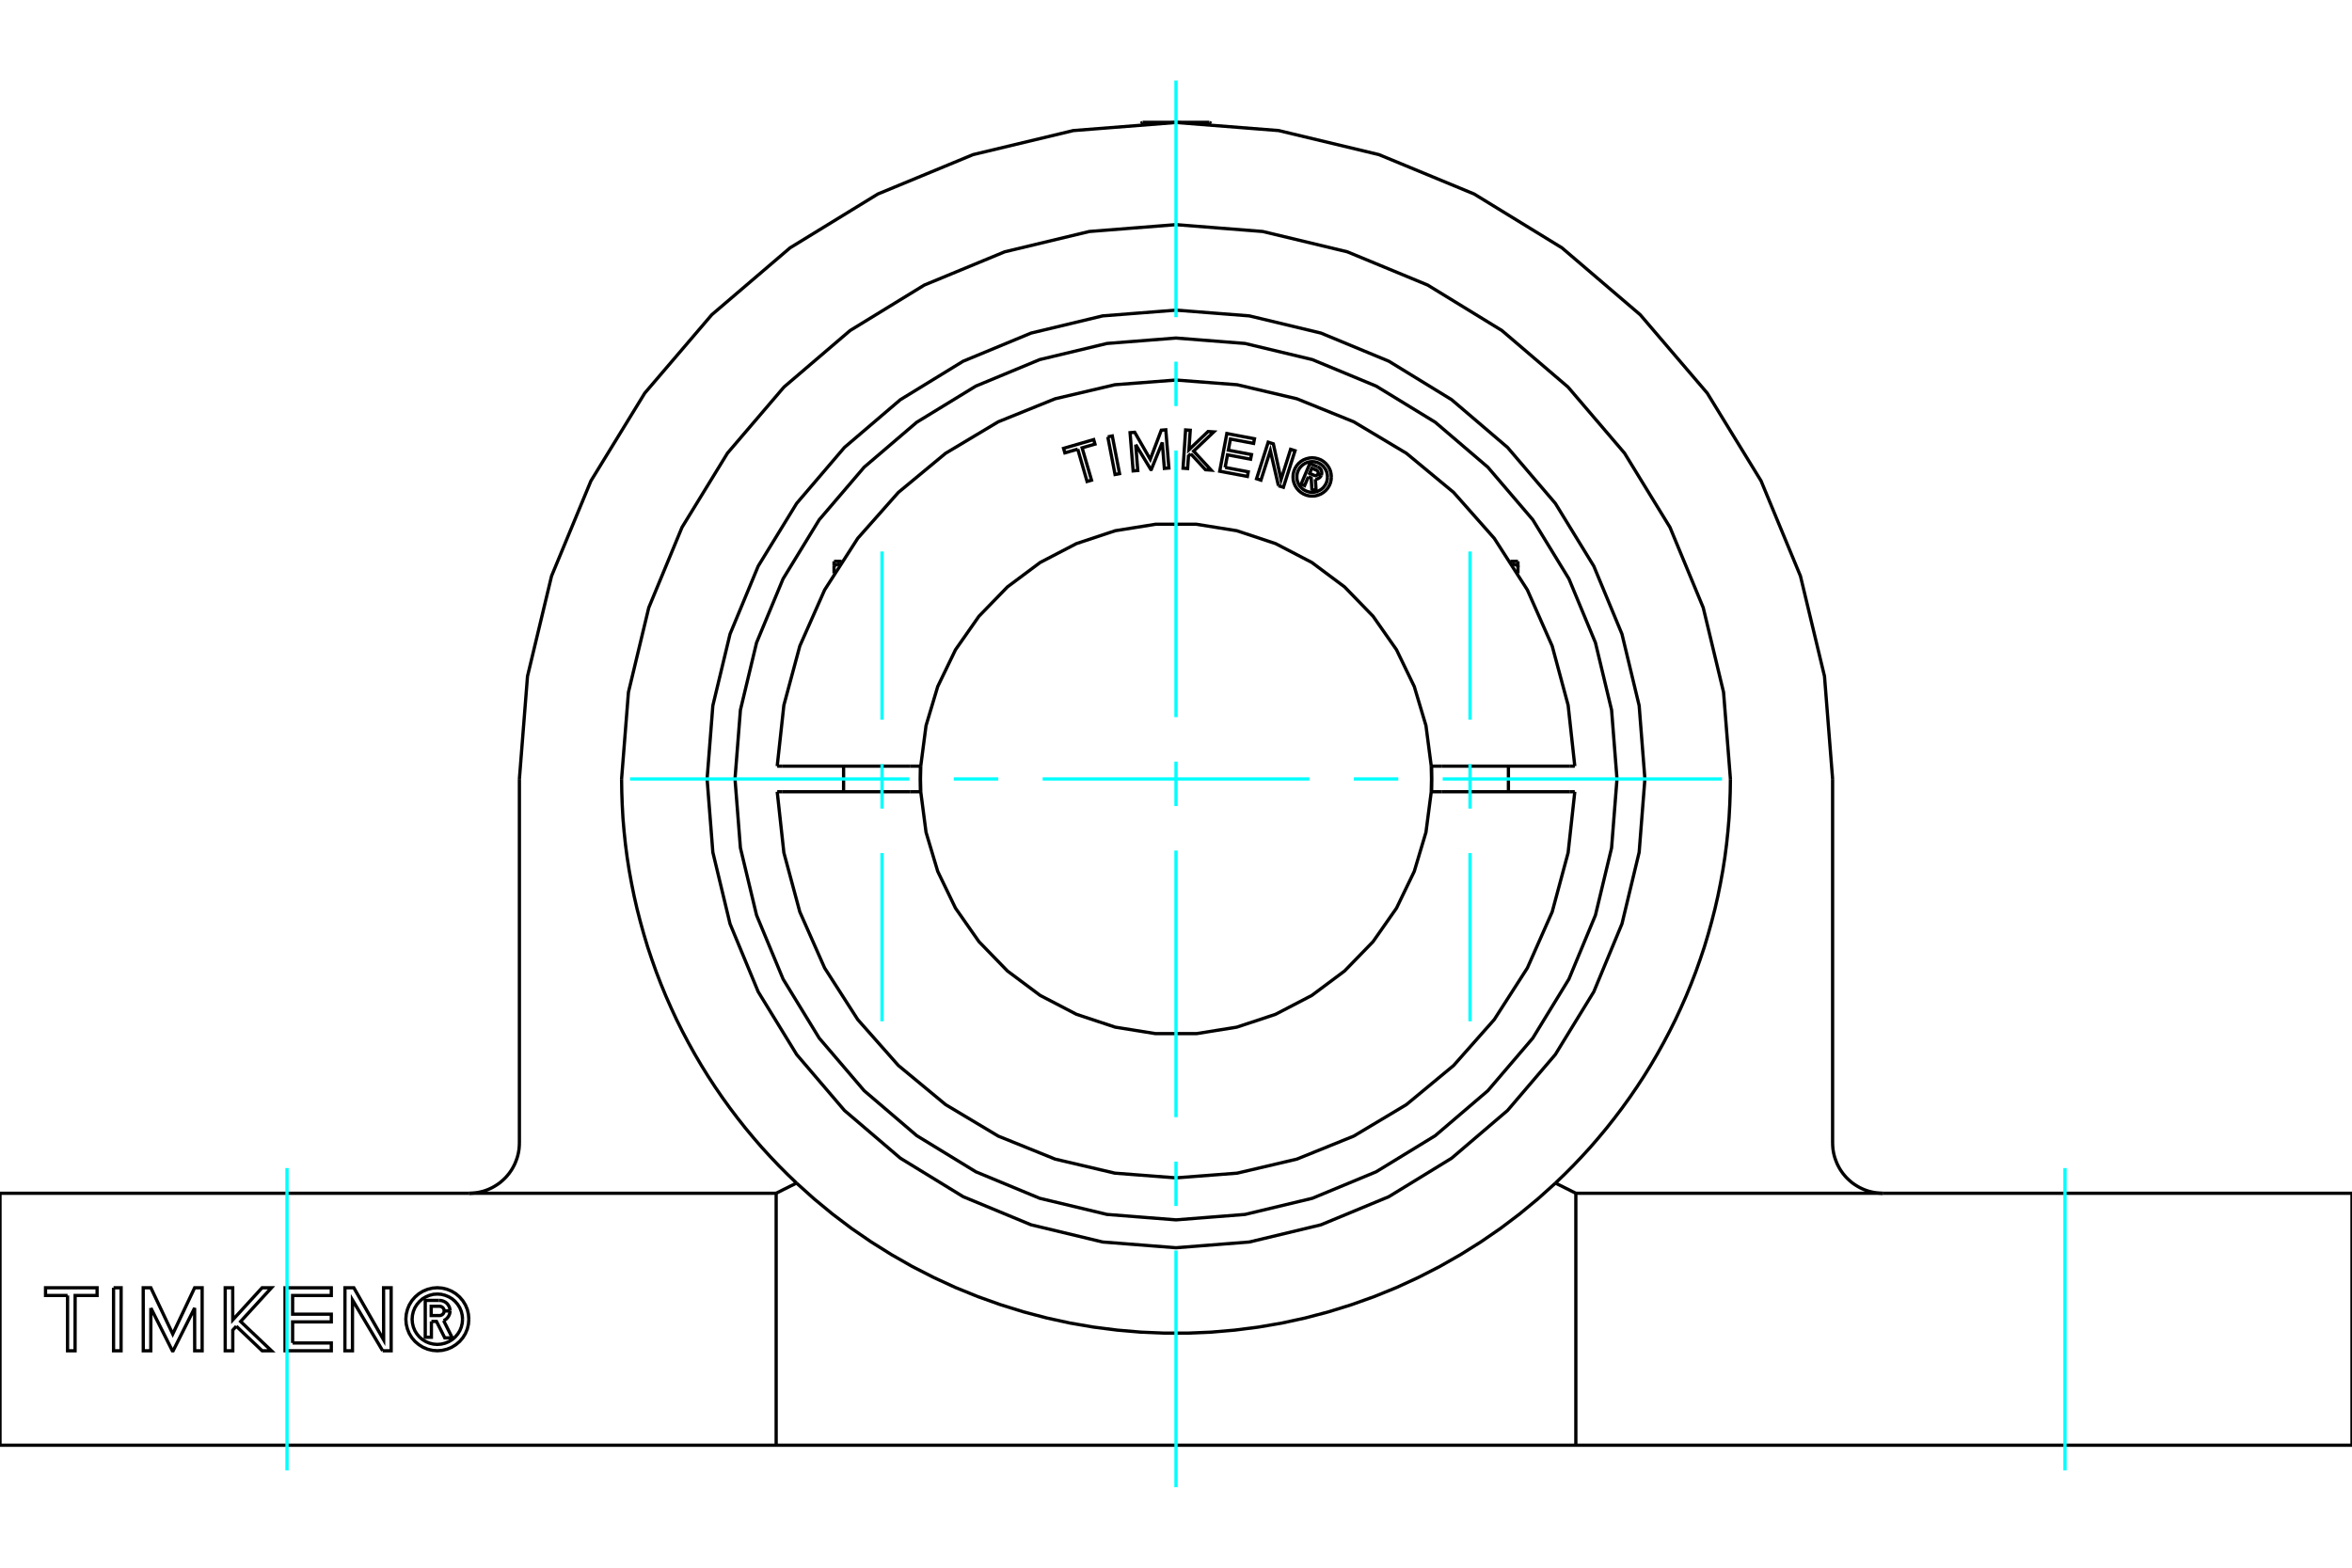 <?xml version="1.0" standalone="no"?>
<!DOCTYPE svg PUBLIC "-//W3C//DTD SVG 1.1//EN"
	"http://www.w3.org/Graphics/SVG/1.1/DTD/svg11.dtd">
<svg xmlns="http://www.w3.org/2000/svg" height="100%" width="100%" viewBox="0 0 36000 24000">
	<rect x="-1800" y="-1200" width="39600" height="26400" style="fill:#FFF"/>
	<g style="fill:none; fill-rule:evenodd" transform="matrix(1 0 0 1 0 0)">
		<g style="fill:none; stroke:#000; stroke-width:50; shape-rendering:geometricPrecision">
			<line x1="36000" y1="18268" x2="28821" y2="18268"/>
			<line x1="36000" y1="22125" x2="36000" y2="18268"/>
			<line x1="24120" y1="22125" x2="11880" y2="22125"/>
			<line x1="0" y1="22125" x2="11880" y2="22125"/>
			<line x1="36000" y1="22125" x2="24120" y2="22125"/>
			<line x1="7179" y1="18268" x2="0" y2="18268"/>
			<polyline points="6603,20230 6603,20472 6509,20472 6509,19908 6718,19908"/>
			<polyline points="6889,20068 6886,20042 6880,20016 6869,19993 6855,19971 6838,19951 6817,19935 6794,19923 6770,19914 6744,19909 6718,19908"/>
			<polyline points="6889,20068 6798,20068 6797,20056 6795,20046 6790,20036 6784,20026 6777,20018 6768,20011 6758,20005 6748,20001 6737,19999 6726,19998 6600,19998 6600,20140 6728,20140 6739,20139 6749,20136 6759,20132 6769,20126 6777,20119 6784,20111 6790,20102 6795,20092 6797,20081 6798,20070 6889,20070"/>
			<polyline points="6790,20217 6814,20205 6835,20189 6853,20169 6868,20147 6879,20123 6886,20097 6889,20070"/>
			<polyline points="6790,20217 6923,20482 6808,20482 6681,20230 6603,20230"/>
			<polyline points="4479,20560 5071,20560 5071,20679 4363,20679 4363,19715 5071,19715 5071,19833 4479,19833 4479,20119 5071,20119 5071,20237 4479,20237 4479,20560"/>
			<polyline points="2309,20024 2308,20679 2193,20679 2192,19715 2309,19715 2644,20423 2979,19715 3094,19715 3094,20679 2980,20679 2979,20024 2650,20679 2638,20679 2309,20024"/>
			<polyline points="1034,19833 697,19833 697,19715 1486,19715 1486,19833 1150,19833 1149,20679 1034,20679 1034,19833"/>
			<polyline points="1738,19715 1854,19715 1853,20679 1738,20679 1738,19715"/>
			<polyline points="3617,20303 3563,20363 3563,20679 3447,20679 3447,19715 3562,19715 3563,20206 4011,19715 4155,19715 3683,20231 4155,20679 4012,20679 3617,20303"/>
			<polyline points="5857,20679 5395,19901 5395,20679 5279,20679 5280,19715 5416,19715 5872,20513 5871,19715 5987,19715 5987,20679 5857,20679"/>
			<polyline points="7176,20196 7170,20121 7153,20047 7124,19978 7084,19913 7035,19856 6977,19806 6913,19767 6843,19738 6769,19720 6694,19714 6619,19720 6545,19738 6475,19767 6411,19806 6353,19856 6304,19913 6264,19978 6236,20047 6218,20121 6212,20196 6218,20272 6236,20345 6264,20415 6304,20480 6353,20537 6411,20586 6475,20626 6545,20655 6619,20673 6694,20679 6769,20673 6843,20655 6913,20626 6977,20586 7035,20537 7084,20480 7124,20415 7153,20345 7170,20272 7176,20196"/>
			<polyline points="7080,20196 7075,20136 7061,20077 7038,20021 7006,19970 6967,19924 6921,19884 6869,19853 6813,19830 6754,19815 6694,19811 6634,19815 6575,19830 6519,19853 6467,19884 6421,19924 6382,19970 6350,20021 6327,20077 6313,20136 6308,20196 6313,20257 6327,20316 6350,20372 6382,20423 6421,20469 6467,20508 6519,20540 6575,20563 6634,20577 6694,20582 6754,20577 6813,20563 6869,20540 6921,20508 6967,20469 7006,20423 7038,20372 7061,20316 7075,20257 7080,20196"/>
			<line x1="0" y1="22125" x2="0" y2="18268"/>
			<polyline points="23808,18112 23539,18354 23259,18585 22968,18805 22667,19012 22356,19207 22037,19389 21709,19557 21375,19711 21033,19850 20686,19974 20335,20083 19979,20177 19621,20255 19260,20317 18899,20363 18538,20394 18179,20409 17821,20409 17462,20394 17101,20363 16740,20317 16379,20255 16021,20177 15665,20083 15314,19974 14967,19850 14625,19711 14291,19557 13963,19389 13644,19207 13333,19012 13032,18805 12741,18585 12461,18354 12192,18112"/>
			<polyline points="26486,11925 26483,12125 26476,12324 26465,12525 26448,12725 26427,12924 26401,13124 26370,13323 26334,13521 26294,13719 26249,13915 26199,14110 26145,14304 26087,14497 26023,14688 25956,14877 25884,15064 25808,15249 25727,15432 25643,15613 25554,15791 25461,15967 25365,16140 25265,16310 25161,16478 25053,16643 24942,16805 24828,16963 24710,17119 24590,17271 24466,17420 24340,17566 24210,17708 24079,17846 23944,17981 23808,18112"/>
			<polyline points="26486,11925 26381,10598 26070,9303 25561,8073 24865,6937 24000,5925 22988,5060 21852,4364 20622,3855 19327,3544 18000,3439 16673,3544 15378,3855 14148,4364 13012,5060 12000,5925 11135,6937 10439,8073 9930,9303 9619,10598 9514,11925"/>
			<polyline points="12192,18112 12056,17981 11921,17846 11790,17708 11660,17566 11534,17420 11410,17271 11290,17119 11172,16963 11058,16805 10947,16643 10839,16478 10735,16310 10635,16140 10539,15967 10446,15791 10357,15613 10273,15432 10192,15249 10116,15064 10044,14877 9977,14688 9913,14497 9855,14304 9801,14110 9751,13915 9706,13719 9666,13521 9630,13323 9599,13124 9573,12924 9552,12725 9535,12525 9524,12324 9517,12125 9514,11925"/>
			<polyline points="25177,11925 25089,10802 24826,9707 24395,8667 23806,7706 23075,6850 22219,6119 21258,5530 20218,5099 19123,4836 18000,4748 16877,4836 15782,5099 14742,5530 13781,6119 12925,6850 12194,7706 11605,8667 11174,9707 10911,10802 10823,11925 10911,13048 11174,14143 11605,15183 12194,16144 12925,17000 13781,17731 14742,18320 15782,18751 16877,19014 18000,19102 19123,19014 20218,18751 21258,18320 22219,17731 23075,17000 23806,16144 24395,15183 24826,14143 25089,13048 25177,11925"/>
			<polyline points="28050,11925 27926,10353 27558,8819 26955,7362 26131,6018 25106,4819 23907,3794 22563,2970 21106,2367 19572,1999 18000,1875 16428,1999 14894,2367 13437,2970 12093,3794 10894,4819 9869,6018 9045,7362 8442,8819 8074,10353 7950,11925"/>
			<polyline points="23808,18112 23817,18116 23826,18121 23835,18125 23844,18130 23853,18134 23862,18139 23871,18143 23880,18148 23889,18152 23898,18156 23907,18161 23916,18165 23925,18170 23933,18174 23942,18179 23951,18183 23960,18188 23969,18192 23978,18197 23987,18201 23996,18205 24005,18210 24014,18214 24023,18219 24031,18223 24040,18228 24049,18232 24058,18237 24067,18241 24076,18246 24085,18250 24094,18254 24102,18259 24111,18263 24120,18268"/>
			<line x1="28821" y1="18268" x2="24120" y2="18268"/>
			<polyline points="28050,17496 28051,17528 28053,17561 28056,17593 28061,17626 28067,17658 28075,17691 28084,17723 28095,17755 28107,17786 28120,17818 28135,17848 28151,17878 28168,17907 28187,17935 28207,17963 28228,17989 28250,18015 28273,18039 28297,18062 28322,18084 28348,18106 28377,18127 28406,18146 28437,18165 28468,18182 28501,18198 28535,18213 28570,18226 28605,18237 28641,18246 28677,18254 28713,18260 28749,18264 28786,18267 28821,18268"/>
			<line x1="28050" y1="11925" x2="28050" y2="17496"/>
			<polyline points="11880,18268 11889,18263 11898,18259 11906,18254 11915,18250 11924,18246 11933,18241 11942,18237 11951,18232 11960,18228 11969,18223 11977,18219 11986,18214 11995,18210 12004,18205 12013,18201 12022,18197 12031,18192 12040,18188 12049,18183 12058,18179 12067,18174 12075,18170 12084,18165 12093,18161 12102,18156 12111,18152 12120,18148 12129,18143 12138,18139 12147,18134 12156,18130 12165,18125 12174,18121 12183,18116 12192,18112"/>
			<line x1="11880" y1="22125" x2="11880" y2="18268"/>
			<line x1="24120" y1="18268" x2="24120" y2="22125"/>
			<line x1="11880" y1="18268" x2="7179" y2="18268"/>
			<line x1="7950" y1="17496" x2="7950" y2="11925"/>
			<polyline points="7179,18268 7214,18267 7251,18264 7287,18260 7323,18254 7359,18246 7395,18237 7430,18226 7465,18213 7499,18198 7532,18182 7563,18165 7594,18146 7623,18127 7652,18106 7678,18084 7703,18062 7727,18039 7750,18015 7772,17989 7793,17963 7813,17935 7832,17907 7849,17878 7865,17848 7880,17818 7893,17786 7905,17755 7916,17723 7925,17691 7933,17658 7939,17626 7944,17593 7947,17561 7949,17528 7950,17496"/>
			<line x1="17489" y1="1873" x2="18511" y2="1873"/>
			<line x1="17489" y1="1873" x2="17460" y2="1890"/>
			<line x1="18540" y1="1890" x2="18511" y2="1873"/>
			<polyline points="12766,8658 12769,8658 12771,8657 12774,8656 12777,8655 12780,8654 12782,8653 12785,8652 12788,8651 12790,8651 12793,8650 12796,8649 12798,8648 12801,8647 12803,8646 12806,8646 12809,8645 12811,8644 12814,8643 12817,8642 12819,8642 12822,8641 12824,8640 12827,8639 12830,8639 12832,8638 12835,8637 12837,8636 12840,8636 12842,8635 12845,8634 12847,8634 12850,8633 12853,8632 12855,8632 12858,8631"/>
			<line x1="12766" y1="8778" x2="12766" y2="8658"/>
			<line x1="12766" y1="8593" x2="12766" y2="8658"/>
			<line x1="12766" y1="8593" x2="12882" y2="8593"/>
			<line x1="23234" y1="8778" x2="23234" y2="8658"/>
			<polyline points="23142,8631 23145,8632 23147,8632 23150,8633 23153,8634 23155,8634 23158,8635 23160,8636 23163,8636 23165,8637 23168,8638 23170,8639 23173,8639 23176,8640 23178,8641 23181,8642 23183,8642 23186,8643 23189,8644 23191,8645 23194,8646 23197,8646 23199,8647 23202,8648 23204,8649 23207,8650 23210,8651 23212,8651 23215,8652 23218,8653 23220,8654 23223,8655 23226,8656 23229,8657 23231,8658 23234,8658 23234,8593"/>
			<line x1="23118" y1="8593" x2="23234" y2="8593"/>
			<polyline points="20026,7299 19968,7435 19915,7412 20049,7096 20166,7146"/>
			<polyline points="20224,7276 20229,7261 20231,7245 20231,7229 20228,7213 20223,7198 20216,7185 20206,7172 20194,7161 20181,7152 20166,7146"/>
			<polyline points="20224,7276 20174,7254 20176,7248 20177,7241 20177,7234 20175,7228 20173,7221 20170,7215 20166,7210 20161,7205 20156,7201 20150,7198 20079,7168 20045,7247 20117,7278 20123,7280 20130,7281 20136,7281 20143,7280 20149,7278 20155,7275 20161,7271 20166,7267 20170,7262 20173,7256 20223,7277"/>
			<polyline points="20133,7336 20149,7335 20165,7331 20180,7324 20194,7315 20206,7304 20216,7291 20223,7277"/>
			<polyline points="20133,7336 20145,7516 20080,7489 20069,7317 20026,7299"/>
			<polyline points="18752,7156 19106,7223 19093,7294 18669,7214 18778,6637 19201,6717 19188,6788 18833,6721 18801,6892 19156,6959 19142,7030 18788,6963 18752,7156"/>
			<polyline points="17383,6806 17415,7203 17344,7209 17297,6624 17368,6618 17606,7032 17775,6586 17844,6580 17891,7165 17822,7171 17790,6774 17622,7187 17614,7187 17383,6806"/>
			<polyline points="16496,6876 16299,6933 16279,6864 16740,6730 16760,6799 16563,6856 16707,7351 16639,7371 16496,6876"/>
			<polyline points="16956,6688 17025,6674 17136,7251 17067,7264 16956,6688"/>
			<polyline points="18226,6947 18191,6981 18178,7173 18108,7168 18147,6582 18218,6587 18198,6885 18491,6606 18578,6612 18270,6906 18538,7197 18451,7191 18226,6947"/>
			<polyline points="19568,7436 19444,6899 19300,7351 19233,7329 19411,6770 19490,6795 19608,7342 19754,6879 19822,6900 19644,7460 19568,7436"/>
			<polyline points="20378,7302 20374,7256 20364,7211 20346,7168 20322,7129 20292,7094 20257,7064 20218,7040 20175,7023 20130,7012 20084,7008 20039,7012 19994,7023 19951,7040 19912,7064 19877,7094 19847,7129 19823,7168 19805,7211 19794,7256 19791,7302 19794,7348 19805,7392 19823,7435 19847,7474 19877,7509 19912,7539 19951,7563 19994,7581 20039,7592 20084,7595 20130,7592 20175,7581 20218,7563 20257,7539 20292,7509 20322,7474 20346,7435 20364,7392 20374,7348 20378,7302"/>
			<polyline points="20319,7302 20316,7265 20308,7229 20294,7195 20274,7164 20251,7136 20223,7112 20191,7092 20157,7078 20121,7070 20084,7067 20048,7070 20012,7078 19978,7092 19946,7112 19918,7136 19894,7164 19875,7195 19861,7229 19852,7265 19850,7302 19852,7338 19861,7374 19875,7408 19894,7440 19918,7468 19946,7492 19978,7511 20012,7525 20048,7534 20084,7537 20121,7534 20157,7525 20191,7511 20223,7492 20251,7468 20274,7440 20294,7408 20308,7374 20316,7338 20319,7302"/>
			<line x1="13936" y1="11729" x2="14093" y2="11729"/>
			<line x1="11978" y1="11729" x2="13936" y2="11729"/>
			<line x1="11896" y1="11729" x2="11978" y2="11729"/>
			<line x1="11978" y1="12121" x2="11896" y2="12121"/>
			<line x1="13936" y1="12121" x2="11978" y2="12121"/>
			<line x1="14093" y1="12121" x2="13936" y2="12121"/>
			<line x1="22064" y1="12121" x2="21907" y2="12121"/>
			<line x1="24022" y1="12121" x2="22064" y2="12121"/>
			<line x1="24104" y1="12121" x2="24022" y2="12121"/>
			<polyline points="14093,11729 14088,11925 14093,12121"/>
			<polyline points="21907,12121 21912,11925 21907,11729"/>
			<line x1="24022" y1="11729" x2="24104" y2="11729"/>
			<line x1="22064" y1="11729" x2="24022" y2="11729"/>
			<line x1="21907" y1="11729" x2="22064" y2="11729"/>
			<polyline points="11896,12121 11998,13054 12242,13960 12622,14819 13129,15609 13751,16312 14474,16911 15280,17393 16150,17745 17064,17960 18000,18032 18936,17960 19850,17745 20720,17393 21526,16911 22249,16312 22871,15609 23378,14819 23758,13960 24002,13054 24104,12121"/>
			<polyline points="14093,12121 14174,12741 14353,13340 14625,13903 14984,14416 15420,14865 15921,15239 16476,15528 17070,15725 17687,15824 18313,15824 18930,15725 19524,15528 20079,15239 20580,14865 21016,14416 21375,13903 21647,13340 21826,12741 21907,12121"/>
			<polyline points="21907,11729 21826,11109 21647,10510 21375,9947 21016,9434 20580,8985 20079,8611 19524,8322 18930,8125 18313,8026 17687,8026 17070,8125 16476,8322 15921,8611 15420,8985 14984,9434 14625,9947 14353,10510 14174,11109 14093,11729"/>
			<polyline points="24104,11729 24002,10796 23758,9890 23378,9031 22871,8241 22249,7538 21526,6939 20720,6457 19850,6105 18936,5890 18000,5818 17064,5890 16150,6105 15280,6457 14474,6939 13751,7538 13129,8241 12622,9031 12242,9890 11998,10796 11896,11729"/>
			<polyline points="24750,11925 24667,10869 24420,9839 24014,8861 23461,7957 22773,7152 21968,6464 21064,5911 20086,5505 19056,5258 18000,5175 16944,5258 15914,5505 14936,5911 14032,6464 13227,7152 12539,7957 11986,8861 11580,9839 11333,10869 11250,11925 11333,12981 11580,14011 11986,14989 12539,15893 13227,16698 14032,17386 14936,17939 15914,18345 16944,18592 18000,18675 19056,18592 20086,18345 21064,17939 21968,17386 22773,16698 23461,15893 24014,14989 24420,14011 24667,12981 24750,11925"/>
			<line x1="14088" y1="12121" x2="14088" y2="11729"/>
			<line x1="12912" y1="11729" x2="12912" y2="12121"/>
			<line x1="23088" y1="12121" x2="23088" y2="11729"/>
			<line x1="21912" y1="11729" x2="21912" y2="12121"/>
		</g>
		<g style="fill:none; stroke:#0FF; stroke-width:50; shape-rendering:geometricPrecision">
			<line x1="4393" y1="22511" x2="4393" y2="17882"/>
			<line x1="18000" y1="22768" x2="18000" y2="19144"/>
			<line x1="18000" y1="18463" x2="18000" y2="17783"/>
			<line x1="18000" y1="17103" x2="18000" y2="13021"/>
			<line x1="18000" y1="12340" x2="18000" y2="11660"/>
			<line x1="18000" y1="10979" x2="18000" y2="6897"/>
			<line x1="18000" y1="6217" x2="18000" y2="5537"/>
			<line x1="18000" y1="4856" x2="18000" y2="1232"/>
			<line x1="31607" y1="22511" x2="31607" y2="17882"/>
			<line x1="9643" y1="11925" x2="13918" y2="11925"/>
			<line x1="14598" y1="11925" x2="15279" y2="11925"/>
			<line x1="15959" y1="11925" x2="20041" y2="11925"/>
			<line x1="20721" y1="11925" x2="21402" y2="11925"/>
			<line x1="22082" y1="11925" x2="26357" y2="11925"/>
			<line x1="13500" y1="15635" x2="13500" y2="13060"/>
			<line x1="13500" y1="12379" x2="13500" y2="11699"/>
			<line x1="13500" y1="11018" x2="13500" y2="8443"/>
			<line x1="22500" y1="15635" x2="22500" y2="13060"/>
			<line x1="22500" y1="12379" x2="22500" y2="11699"/>
			<line x1="22500" y1="11018" x2="22500" y2="8443"/>
		</g>
	</g>
</svg>
